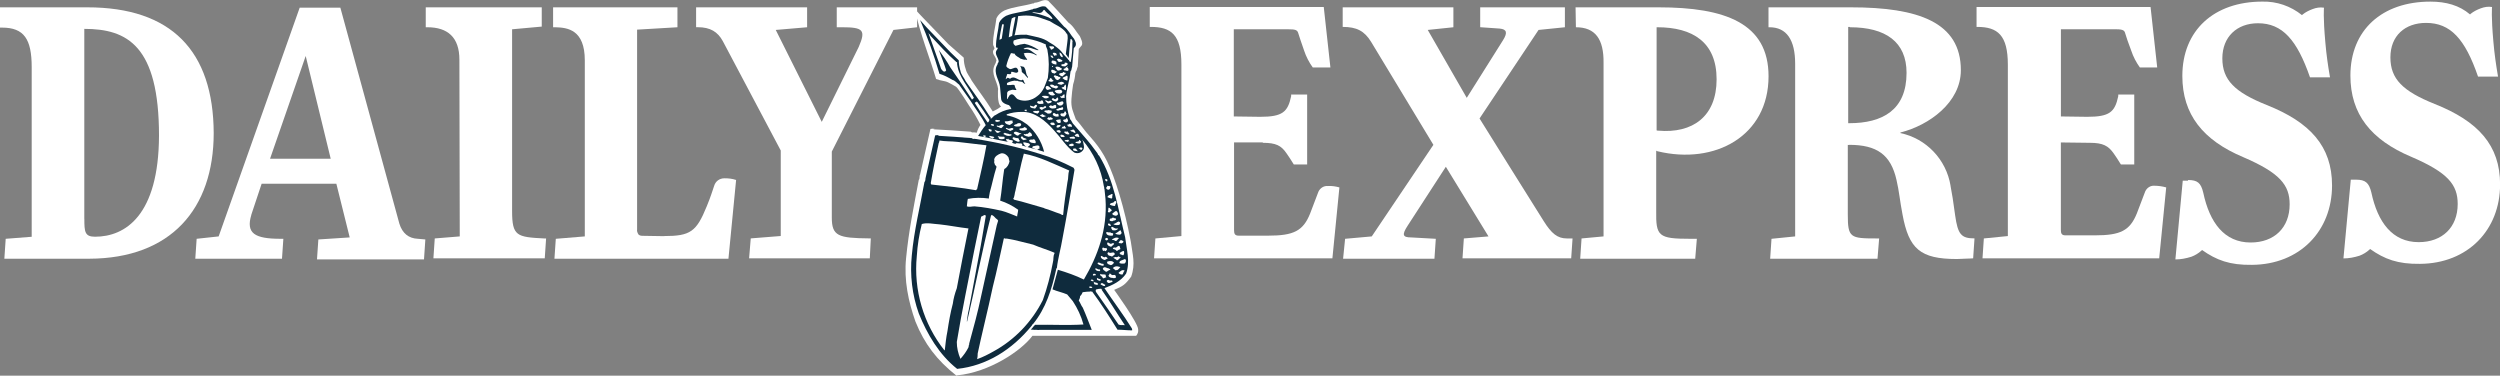 <?xml version="1.0" encoding="UTF-8"?> <svg xmlns="http://www.w3.org/2000/svg" width="193" height="29" viewBox="0 0 193 29" fill="none"><rect x="0" y="0" width="193" height="29" fill="#808080" stroke="none"/><g clip-path="url(#clip0_3500_1091)"><path d="M181.883 13.87C182.605 13.87 182.887 14.105 183.068 14.86C183.558 17.156 184.689 18.694 186.723 18.694C188.549 18.694 189.734 17.548 189.734 15.748C189.734 14.261 188.989 13.322 186.133 12.098C183.045 10.795 181.451 8.811 181.451 5.837C181.451 2.316 183.894 0.125 187.627 0.125C188.835 0.125 189.865 0.411 190.688 1.115L190.738 1.064C190.969 0.88 191.228 0.751 191.51 0.645C191.792 0.54 192.077 0.489 192.386 0.54C192.386 0.54 192.309 1.217 192.49 3.228C192.567 4.139 192.695 5.027 192.849 5.916H191.305C190.302 2.993 189.171 1.768 187.291 1.768C185.67 1.768 184.539 2.758 184.539 4.429C184.539 6.099 185.492 7.039 187.962 8.028C191.309 9.359 193.007 11.209 193.007 14.238C193.007 17.759 190.51 20.341 186.831 20.369C185.106 20.396 184.079 20.005 182.971 19.222L182.921 19.273C182.69 19.48 182.431 19.637 182.149 19.743C181.736 19.872 181.327 19.95 180.914 19.95L181.481 13.87H181.895H181.883Z" fill="white"></path><path d="M168.909 13.897C169.631 13.897 169.913 14.104 170.094 14.887C170.585 17.183 171.716 18.721 173.75 18.721C175.576 18.721 176.761 17.575 176.761 15.775C176.761 14.288 176.016 13.349 173.159 12.124C170.071 10.821 168.477 8.838 168.477 5.864C168.477 2.343 170.92 0.124 174.653 0.124C175.761 0.097 176.842 0.465 177.714 1.169C177.732 1.151 177.749 1.134 177.764 1.118C177.996 0.934 178.254 0.805 178.536 0.7C178.818 0.594 179.104 0.543 179.412 0.594C179.412 0.594 179.335 1.271 179.517 3.282C179.594 4.194 179.721 5.082 179.876 5.97H178.332C177.328 3.075 176.197 1.795 174.317 1.795C172.696 1.795 171.565 2.84 171.565 4.507C171.565 6.173 172.518 7.116 174.989 8.106C178.335 9.436 180.034 11.287 180.034 14.315C180.034 17.837 177.536 20.419 173.858 20.446C172.132 20.474 171.106 20.082 169.998 19.3L169.948 19.351C169.716 19.558 169.457 19.715 169.176 19.82C168.763 19.95 168.353 20.028 167.94 20.028L168.508 13.948H168.921" fill="white"></path><path d="M161.344 11.025C162.348 11.025 162.761 11.259 163.17 11.835C163.352 12.097 163.529 12.355 163.683 12.617L163.734 12.695H164.764V7.296H163.529V7.425C163.27 8.65 162.861 9.018 161.136 9.018L159.102 8.99V2.261H163.398C163.911 2.261 164.015 2.366 164.066 2.574C164.193 2.965 164.247 3.172 164.529 3.904C164.683 4.373 164.915 4.816 165.197 5.207H166.536L166.023 0.539H152.59V2.077H152.64C154.211 2.077 155.006 2.703 155.006 4.999V18.224L153.153 18.408L153.049 19.945H166.69L167.231 14.468C166.949 14.39 166.64 14.339 166.331 14.339C166.023 14.311 165.741 14.495 165.61 14.781C165.482 15.121 165.274 15.669 164.965 16.475C164.425 17.805 163.703 18.169 161.723 18.169H159.457C159.148 18.169 159.098 18.013 159.098 17.727V10.997L161.337 11.025H161.344Z" fill="white"></path><path d="M142.812 2.104C145.565 2.104 147.186 3.227 147.186 5.625C147.186 8.493 145.333 9.511 142.758 9.511H142.681V2.077H142.809M150.583 14.339C150.247 12.304 148.703 10.688 146.696 10.27C146.696 10.27 146.696 10.242 146.746 10.219C148.907 9.671 151.378 7.922 151.378 5.418C151.378 1.713 148.085 0.566 142.886 0.566H136.528V2.104H136.606C137.918 2.104 138.586 3.07 138.586 4.921V18.251L136.76 18.435L136.656 19.973H144.943L145.07 18.408H144.889C142.832 18.408 142.65 18.357 142.65 16.557V11.181C142.677 11.181 142.727 11.209 142.754 11.181C144.889 11.181 145.97 11.936 146.41 13.893C146.614 14.753 146.669 15.508 146.873 16.553C147.363 19.214 148.236 19.996 151.069 19.996C151.351 19.996 151.532 19.969 151.737 19.969C151.995 19.969 152.327 19.942 152.327 19.942L152.432 18.404C151.401 18.404 151.146 18.091 150.938 16.631C150.756 15.329 150.733 15.145 150.579 14.335" fill="white"></path><path d="M121.66 2.104C123.154 2.104 123.821 3.016 123.794 4.87V18.251L122.096 18.408L121.992 19.973H130.87L130.997 18.435H130.484C128.013 18.435 127.832 18.228 127.859 16.271V11.627C127.886 11.655 127.936 11.678 127.963 11.678C132.391 12.746 136.532 10.504 136.532 5.888C136.532 1.791 133.186 0.566 128.04 0.566H121.633L121.66 2.104ZM127.94 2.104C130.669 2.104 132.522 3.25 132.522 6.122C132.522 8.994 130.669 10.32 128.017 10.086C127.967 10.086 127.913 10.086 127.89 10.058V2.104H127.94Z" fill="white"></path><path d="M114.271 2.104V0.566H120.81V2.104L118.776 2.311L114.221 9.147C114.221 9.147 118.594 16.166 119.162 17.05C119.779 18.04 120.243 18.408 120.964 18.408H121.401L121.296 19.945H112.905L113.009 18.408L114.912 18.251L111.619 12.875C111.619 12.875 109.149 16.682 108.659 17.441C108.223 18.118 108.273 18.329 108.941 18.329L110.844 18.435L110.739 19.973H103.687L103.842 18.435L105.899 18.251L110.658 11.181C110.658 11.181 106.594 4.475 105.845 3.223C105.331 2.39 104.737 2.077 103.656 2.077V0.566H112.202V2.104L110.222 2.311L113.233 7.554L116.039 3.094C116.398 2.519 116.321 2.261 115.781 2.206L114.264 2.1L114.271 2.104Z" fill="white"></path><path d="M97.492 11.025C98.496 11.025 98.909 11.232 99.318 11.835C99.499 12.097 99.677 12.355 99.831 12.617L99.881 12.695H100.912V7.296H99.677V7.425C99.418 8.65 99.009 9.018 97.284 9.018L95.249 8.99V2.261H99.468C99.982 2.261 100.136 2.311 100.213 2.523C100.341 2.914 100.418 3.176 100.677 3.904C100.831 4.373 101.063 4.816 101.344 5.207H102.707L102.194 0.539H88.761V2.077H88.838C90.409 2.077 91.204 2.675 91.204 4.972V18.224L89.197 18.408L89.093 19.945H102.861L103.402 14.468C103.12 14.39 102.811 14.339 102.502 14.362C102.194 14.335 101.912 14.519 101.781 14.804C101.653 15.145 101.445 15.693 101.136 16.498C100.596 17.829 99.874 18.193 97.894 18.193H95.628C95.319 18.193 95.269 18.036 95.269 17.75V10.993H97.481" fill="white"></path><path d="M73.838 29.001C72.321 27.8 71.368 26.548 70.673 24.826C70.132 23.288 69.773 21.645 69.951 19.92C70.156 17.807 70.542 15.956 70.928 13.894C71.032 13.789 70.955 13.609 71.032 13.476C71.29 12.302 71.572 11.128 71.831 9.954C71.935 9.927 72.062 9.927 72.167 9.954L72.039 9.982C72.993 10.033 73.969 10.087 74.946 10.166C74.996 10.216 75.1 10.244 75.177 10.216L75.409 10.244C75.459 10.037 75.564 9.825 75.691 9.645C75.432 9.125 75.15 8.628 74.815 8.158C74.815 8.158 73.993 6.828 73.811 6.699C73.606 6.57 73.398 6.464 73.194 6.359C72.935 6.23 72.653 6.253 72.267 6.097C71.804 4.532 71.032 2.626 70.619 0.697L71.21 1.323L73.217 3.409L74.402 4.453C74.402 4.766 74.452 5.052 74.556 5.341C74.633 5.682 74.865 5.917 75.019 6.23C75.687 7.219 76.023 7.611 76.641 8.605C76.872 8.499 77.104 8.37 77.285 8.213C76.949 8.029 77.053 6.856 77.053 6.856C76.976 6.257 76.486 5.709 76.772 5.056C76.849 4.927 76.899 4.794 76.926 4.665C76.876 4.324 76.463 4.117 76.772 3.753C76.799 3.702 76.668 3.518 76.668 3.44C76.641 2.736 76.849 2.082 76.926 1.405C77.053 1.143 77.285 0.936 77.544 0.807C78.212 0.521 79.061 0.466 79.755 0.259C79.806 0.31 79.833 0.208 79.883 0.208C80.242 0.208 80.551 -0.105 80.913 0.052C81.454 0.599 81.967 1.175 82.484 1.746C82.871 2.008 83.052 2.423 83.361 2.79C83.438 2.974 83.619 3.287 83.515 3.495L83.284 3.78L83.206 5.138C83.129 5.267 83.156 5.424 83.052 5.529V5.607L83.025 5.58C82.998 5.893 82.948 6.206 82.844 6.519C82.793 6.86 82.739 7.251 82.716 7.642C82.666 8.319 82.844 8.608 83.052 9.207C83.206 9.364 83.515 9.755 83.747 10.068C84.055 10.486 84.855 11.191 85.472 12.466C86.09 13.742 86.812 16.066 87.298 18.648C87.425 19.638 87.684 20.37 87.325 21.36C86.835 22.013 86.68 22.091 86.013 22.377C86.013 22.377 87.865 24.932 87.865 25.429C87.892 25.613 87.838 25.769 87.711 25.925H79.705C78.829 27.099 76.359 28.742 73.888 28.977" fill="white"></path><path d="M79.088 5.237C79.038 5.08 78.883 5.186 78.806 5.08V5.107L78.756 5.08C78.833 5.209 78.883 5.366 78.883 5.55C78.987 5.679 79.115 5.706 79.192 5.863C79.242 5.89 79.296 5.992 79.346 6.019C79.374 5.992 79.346 5.941 79.346 5.913C79.165 5.73 79.242 5.444 79.088 5.237Z" fill="#0F2B3D"></path><path d="M83.593 22.557C83.797 22.53 83.979 22.507 84.183 22.507C84.183 22.488 84.192 22.479 84.21 22.479C84.21 22.53 84.287 22.507 84.314 22.507C85.009 23.446 85.654 24.463 86.272 25.453C86.63 25.453 87.043 25.504 87.403 25.504C87.403 25.453 87.403 25.398 87.376 25.347C86.731 24.302 85.959 23.285 85.264 22.244C85.882 22.01 86.526 21.724 86.935 21.122C87.271 20.21 86.962 19.193 86.858 18.304C86.318 16.141 86.009 13.895 84.851 12.017C84.774 11.966 84.747 11.911 84.724 11.833L84.233 11.18C83.797 10.632 83.334 10.135 82.921 9.642C82.767 9.513 82.74 9.329 82.612 9.2C82.408 8.625 82.303 8.026 82.303 7.427C82.33 7.064 82.431 6.723 82.485 6.41C82.562 6.125 82.612 5.835 82.639 5.549V5.577V5.526C82.743 5.42 82.716 5.264 82.767 5.162L82.894 3.726L83.021 3.57C83.126 3.362 82.994 3.151 82.917 2.995C82.635 2.682 82.481 2.29 82.145 2.056C81.682 1.535 81.219 1.011 80.728 0.518C80.393 0.389 80.138 0.674 79.802 0.674C79.752 0.674 79.725 0.753 79.675 0.725C79.03 0.933 78.285 0.96 77.668 1.222C77.436 1.351 77.231 1.535 77.127 1.77C77.077 2.369 76.868 2.995 76.896 3.621C76.896 3.699 77 3.699 77.023 3.671C77.023 3.722 77.023 3.777 76.973 3.828C76.714 4.141 77.077 4.427 77.1 4.74C77.073 4.818 77.05 4.896 76.996 4.923H77.023C76.996 4.974 76.996 5.029 76.946 5.08C76.687 5.679 77.15 6.175 77.204 6.723L77.282 7.584C77.282 7.948 77.668 8.053 77.926 8.132C77.899 8.21 77.976 8.183 78.003 8.237C78.003 8.316 78.108 8.367 78.054 8.445L78.003 8.417C77.59 8.496 77.204 8.652 76.845 8.887C76.691 8.938 76.614 9.122 76.486 9.172V9.145C76.513 9.067 76.409 8.989 76.359 8.91C75.792 7.999 75.174 7.161 74.556 6.277C74.429 5.992 74.197 5.78 74.143 5.467C74.066 5.205 74.016 4.92 74.016 4.657L73.371 4.031L71.546 2.126L71.032 1.551C71.623 2.908 72.113 4.29 72.526 5.698C72.885 5.804 73.221 5.984 73.53 6.168C73.734 6.219 73.865 6.402 74.043 6.532L74.942 7.811C75.328 8.437 75.792 9.012 76.1 9.662C75.869 9.924 75.687 10.209 75.51 10.495C76.309 10.624 77.131 10.835 77.903 10.964L77.799 10.937C77.749 10.91 77.671 10.831 77.671 10.753C77.722 10.675 77.776 10.753 77.853 10.781C77.826 10.753 77.803 10.73 77.803 10.702H77.83C77.907 10.859 78.088 10.781 78.189 10.859C78.189 10.937 78.189 10.988 78.112 11.015C78.216 11.066 78.316 11.094 78.447 11.121L78.397 11.07C78.525 11.019 78.656 11.098 78.81 11.07C78.887 11.07 78.965 11.148 78.887 11.227C79.015 11.254 79.146 11.305 79.273 11.356C79.169 11.305 78.992 11.148 78.992 10.992H79.119C79.246 11.043 79.401 11.019 79.505 11.121C79.532 11.25 79.401 11.277 79.323 11.356C79.76 11.461 80.2 11.591 80.609 11.72C80.404 10.91 79.941 10.155 79.296 9.607C78.833 9.266 78.293 9.008 77.725 8.903C77.725 8.875 77.698 8.852 77.725 8.824C78.084 8.695 78.47 8.64 78.833 8.64C79.864 8.59 80.713 9.317 81.381 10.076C81.894 10.624 82.334 11.328 82.925 11.77C83.156 11.876 83.415 11.821 83.57 11.641C83.774 11.434 83.647 11.144 83.597 10.886C83.597 10.859 83.546 10.835 83.546 10.781C84.423 11.798 85.013 13.05 85.218 14.38C85.268 14.458 85.218 14.537 85.268 14.615L85.345 15.37C85.499 17.69 84.754 19.752 83.674 21.579C83.029 21.266 82.361 21.032 81.666 20.824L81.254 22.338C81.612 22.495 82.025 22.573 82.385 22.73L82.821 23.25C83.18 23.798 83.465 24.396 83.643 25.05C82.381 25.128 81.172 25.05 79.91 25.077C79.783 25.183 79.706 25.339 79.574 25.441L79.883 25.468C79.987 25.441 80.142 25.496 80.242 25.468H84.284C84.052 24.893 83.847 24.322 83.589 23.747C83.461 23.59 83.407 23.383 83.28 23.199C83.33 23.093 83.384 22.992 83.384 22.859C83.488 22.78 83.539 22.651 83.589 22.546L83.593 22.557ZM77.417 9.646L77.521 9.697C77.444 9.724 77.394 9.826 77.316 9.881C77.239 9.935 77.085 9.775 76.957 9.775V9.669C77.139 9.826 77.266 9.564 77.421 9.642L77.417 9.646ZM76.903 9.255L77.185 9.282C77.235 9.411 77.081 9.36 77.031 9.411C76.981 9.384 76.876 9.439 76.849 9.36C76.822 9.282 76.849 9.255 76.899 9.255H76.903ZM76.722 9.619C76.749 9.669 76.722 9.724 76.672 9.724C76.594 9.697 76.49 9.697 76.49 9.595C76.567 9.568 76.672 9.568 76.722 9.622V9.619ZM75.151 7.584C75.124 7.635 75.074 7.662 75.023 7.69V7.662C74.483 6.829 73.916 5.992 73.352 5.186C73.094 4.716 72.785 4.274 72.476 3.855C72.657 4.376 72.889 4.9 73.043 5.42C73.016 5.499 72.966 5.526 72.889 5.526H72.862C72.734 5.448 72.63 5.319 72.603 5.162L71.704 2.631L71.627 2.552C71.704 2.603 71.808 2.658 71.831 2.76C72.499 3.464 73.117 4.168 73.838 4.794C73.943 4.794 73.865 4.9 73.889 4.951C74.016 5.968 74.765 6.7 75.201 7.584C75.228 7.584 75.174 7.557 75.151 7.584ZM76.05 10.585C76 10.558 75.896 10.558 75.896 10.479C75.946 10.401 76.023 10.479 76.1 10.479C76.127 10.507 76.073 10.53 76.05 10.585ZM76.232 9.439C75.896 8.969 75.564 8.449 75.255 7.952C75.282 7.924 75.305 7.846 75.359 7.901C75.332 7.795 75.463 7.85 75.487 7.928C75.796 8.347 76.104 8.816 76.386 9.259C76.336 9.337 76.336 9.466 76.232 9.442V9.439ZM76.309 9.959C76.413 9.959 76.49 10.01 76.591 10.037C76.513 10.037 76.564 10.088 76.54 10.143C76.463 10.17 76.359 10.143 76.336 10.065V10.037L76.309 9.959ZM76.645 10.691C76.54 10.64 76.44 10.64 76.363 10.562L76.413 10.483C76.517 10.534 76.645 10.511 76.772 10.589C76.722 10.616 76.722 10.667 76.645 10.694V10.691ZM76.926 10.221C76.876 10.17 76.822 10.092 76.772 10.014C76.926 10.092 77.108 10.143 77.285 10.143C77.181 10.17 77.054 10.327 76.926 10.221ZM77.131 10.718C77.158 10.667 77.054 10.691 77.104 10.612C77.077 10.585 77.027 10.562 77.027 10.507C77.181 10.558 77.363 10.558 77.517 10.558C77.594 10.585 77.517 10.636 77.567 10.687C77.44 10.765 77.258 10.765 77.131 10.714V10.718ZM78.084 10.456C77.957 10.507 77.803 10.507 77.671 10.456C77.594 10.428 77.544 10.378 77.467 10.35C77.467 10.272 77.544 10.299 77.571 10.245C77.675 10.323 77.83 10.295 77.957 10.374C78.007 10.374 78.034 10.346 78.084 10.374V10.452V10.456ZM78.598 10.953C78.443 10.874 78.239 10.847 78.162 10.667C78.189 10.616 78.266 10.562 78.316 10.616C78.393 10.644 78.47 10.667 78.548 10.667C78.675 10.616 78.625 10.824 78.729 10.851C78.756 10.957 78.625 10.902 78.602 10.957L78.598 10.953ZM78.648 10.432C78.521 10.538 78.416 10.382 78.312 10.327C78.208 10.272 78.285 10.198 78.362 10.17C78.544 10.143 78.671 10.299 78.853 10.299C78.826 10.378 78.698 10.327 78.648 10.428V10.432ZM79.034 10.824C78.93 10.773 78.829 10.718 78.802 10.589C78.829 10.589 78.88 10.483 78.93 10.538C78.98 10.616 79.034 10.667 79.111 10.667C79.161 10.694 79.215 10.694 79.266 10.745C79.239 10.796 79.111 10.773 79.034 10.824ZM80.219 11.266L80.246 11.317C80.246 11.344 80.219 11.395 80.246 11.422C80.273 11.395 80.296 11.422 80.296 11.422C80.296 11.422 80.246 11.501 80.219 11.45C80.092 11.684 79.86 11.422 79.679 11.422C79.706 11.395 79.729 11.344 79.729 11.293C79.91 11.293 80.065 11.164 80.219 11.266ZM79.833 10.745C79.883 10.796 79.96 10.874 79.96 10.98L79.933 11.058C79.752 11.031 79.52 11.058 79.443 10.851C79.547 10.694 79.725 10.851 79.829 10.722V10.749L79.833 10.745ZM79.574 10.276H79.601C79.628 10.327 79.652 10.382 79.679 10.432C79.652 10.562 79.497 10.511 79.42 10.562C79.293 10.534 79.188 10.511 79.061 10.432C79.034 10.405 79.034 10.382 79.034 10.354C79.084 10.327 79.188 10.405 79.239 10.327C79.42 10.405 79.443 10.065 79.574 10.276ZM79.061 9.806C79.138 9.857 79.293 9.834 79.266 9.99C79.293 10.018 79.316 9.99 79.37 9.963C79.188 10.092 78.957 10.119 78.752 10.041L78.675 9.963C78.752 9.857 79.011 9.963 79.061 9.806ZM78.366 9.599C78.393 9.626 78.47 9.599 78.521 9.548C78.598 9.497 78.702 9.497 78.779 9.521L78.829 9.572C78.856 9.65 78.802 9.728 78.725 9.755C78.571 9.783 78.389 9.783 78.262 9.705L78.366 9.599ZM77.98 10.119C77.876 10.014 77.722 10.014 77.644 9.912C77.722 9.806 77.772 9.939 77.876 9.939C77.98 9.939 78.135 9.81 78.235 9.939C78.235 10.069 78.054 10.045 77.976 10.123L77.98 10.119ZM78.108 9.309L78.185 9.259C78.212 9.286 78.135 9.286 78.135 9.309C78.135 9.333 78.212 9.415 78.185 9.493L77.953 9.65C77.799 9.622 77.594 9.572 77.567 9.388C77.594 9.337 77.644 9.388 77.695 9.36C77.849 9.388 77.976 9.282 78.108 9.309ZM83.461 10.902L83.434 11.008C83.384 11.137 83.23 11.058 83.153 11.058C83.126 11.031 83.048 11.058 83.025 11.008C83.052 10.902 83.18 10.98 83.23 10.902C83.257 10.902 83.28 10.929 83.307 10.902C83.334 10.874 83.28 10.874 83.28 10.874C83.357 10.691 83.384 10.925 83.461 10.902ZM82.612 10.694L82.562 10.616C82.666 10.538 82.767 10.589 82.871 10.538C82.921 10.565 82.998 10.589 82.998 10.667C82.921 10.773 82.767 10.667 82.612 10.694ZM83.28 10.409C83.28 10.46 83.307 10.487 83.33 10.538C83.33 10.589 83.28 10.565 83.253 10.589L83.226 10.562C83.122 10.562 83.044 10.534 82.967 10.483V10.456C83.044 10.35 83.199 10.248 83.276 10.405L83.28 10.409ZM82.894 10.018C82.971 10.069 83.021 10.174 83.021 10.252L82.994 10.28C82.944 10.229 82.867 10.229 82.813 10.174C82.736 10.174 82.686 10.147 82.632 10.096C82.632 10.045 82.682 10.045 82.709 10.045C82.786 10.072 82.813 9.939 82.89 10.018H82.894ZM82.74 9.654C82.713 9.705 82.767 9.783 82.74 9.81C82.635 9.732 82.404 9.861 82.404 9.626C82.431 9.575 82.481 9.654 82.508 9.599C82.558 9.493 82.662 9.599 82.74 9.65V9.654ZM82.404 10.151C82.454 10.123 82.431 10.178 82.454 10.201C82.477 10.225 82.558 10.307 82.558 10.358C82.454 10.409 82.354 10.358 82.276 10.331C82.249 10.28 82.172 10.252 82.149 10.201C82.199 10.096 82.33 10.201 82.408 10.151H82.404ZM81.941 9.916C81.991 9.865 82.018 9.732 82.095 9.787L82.172 9.709C82.249 9.736 82.199 9.838 82.276 9.838L82.303 9.889C82.199 9.967 82.072 9.889 81.944 9.916H81.941ZM82.454 9.29C82.454 9.368 82.404 9.446 82.327 9.446H82.3C82.195 9.446 82.118 9.396 82.068 9.29C82.118 9.161 82.327 9.29 82.327 9.106C82.404 9.106 82.404 9.212 82.454 9.29ZM82.35 8.77C82.3 8.848 82.246 8.953 82.168 9.004C82.041 8.977 81.886 9.004 81.859 8.82C81.91 8.664 82.141 8.848 82.168 8.664C82.168 8.613 82.219 8.586 82.246 8.613C82.272 8.613 82.296 8.64 82.296 8.664C82.296 8.687 82.269 8.742 82.346 8.77H82.35ZM80.447 7.412C80.601 7.384 80.783 7.384 80.937 7.439C80.937 7.467 81.014 7.49 80.964 7.517C80.86 7.596 80.732 7.623 80.605 7.568C80.555 7.49 80.424 7.49 80.451 7.412H80.447ZM80.551 8.01C80.37 8.01 80.165 8.089 80.061 7.905C80.061 7.827 80.138 7.827 80.188 7.799C80.238 7.827 80.292 7.827 80.316 7.827C80.343 7.721 80.52 7.721 80.52 7.827C80.52 7.877 80.57 7.905 80.547 7.956V8.007L80.551 8.01ZM81.555 4.986C81.427 4.959 81.246 4.959 81.169 4.802C81.196 4.775 81.169 4.697 81.246 4.673C81.35 4.673 81.477 4.7 81.555 4.779V4.986ZM81.863 5.248L81.968 5.276C81.995 5.326 81.941 5.405 81.89 5.405C81.84 5.405 81.709 5.483 81.632 5.432C81.555 5.354 81.504 5.276 81.477 5.17C81.605 5.119 81.736 5.143 81.863 5.221V5.248ZM81.296 5.143C81.296 5.17 81.269 5.17 81.219 5.17V5.092H81.269L81.296 5.143ZM81.142 4.387C81.115 4.36 81.091 4.309 81.115 4.282C81.138 4.254 81.242 4.36 81.242 4.282C81.242 4.36 81.319 4.387 81.319 4.466C81.215 4.493 81.165 4.415 81.115 4.36L81.142 4.387ZM81.219 5.377C81.323 5.405 81.45 5.428 81.501 5.506C81.501 5.534 81.578 5.479 81.578 5.534C81.578 5.589 81.45 5.663 81.373 5.69C81.346 5.639 81.296 5.639 81.246 5.639C81.196 5.589 81.118 5.51 81.169 5.405L81.219 5.377ZM81.655 5.874L81.759 5.952L81.836 5.925C81.863 5.925 81.863 5.976 81.863 6.031C81.786 6.082 81.682 6.238 81.582 6.16C81.454 6.132 81.454 5.976 81.35 5.898C81.427 5.714 81.531 5.898 81.659 5.87L81.655 5.874ZM81.578 6.606L81.705 6.711C81.655 6.739 81.601 6.817 81.524 6.841C81.369 6.762 81.111 6.79 81.061 6.555C81.188 6.504 81.319 6.528 81.419 6.633L81.574 6.606H81.578ZM81.964 6.997L82.014 7.075C81.987 7.126 81.964 7.181 81.91 7.204C81.805 7.232 81.678 7.232 81.551 7.177C81.524 7.099 81.369 7.099 81.447 6.993C81.601 6.942 81.755 6.915 81.937 6.942L81.964 6.993V6.997ZM81.296 7.103C81.296 7.208 81.423 7.232 81.45 7.31C81.346 7.388 81.219 7.388 81.091 7.338C81.041 7.287 80.91 7.232 80.937 7.154C81.014 7.048 81.169 7.103 81.273 7.075L81.3 7.103H81.296ZM81.373 7.623C81.4 7.674 81.477 7.651 81.501 7.651C81.524 7.651 81.578 7.521 81.655 7.521C81.682 7.549 81.655 7.6 81.705 7.627C81.705 7.733 81.601 7.834 81.501 7.834C81.396 7.807 81.242 7.784 81.192 7.651C81.219 7.6 81.319 7.545 81.346 7.6L81.373 7.627V7.623ZM81.632 7.936C81.759 7.936 81.89 7.807 82.045 7.83L82.095 7.909C82.122 7.987 82.045 8.065 81.991 8.116C81.886 8.167 81.759 8.167 81.682 8.089C81.632 8.038 81.528 7.983 81.632 7.905V7.932V7.936ZM82.018 7.596C81.941 7.568 81.863 7.517 81.836 7.439C81.886 7.412 81.941 7.467 81.991 7.412C82.041 7.357 82.095 7.283 82.172 7.283C82.222 7.361 82.145 7.439 82.199 7.49C82.199 7.619 82.072 7.517 81.995 7.568L82.022 7.596H82.018ZM81.968 6.762C82.018 6.735 82.072 6.711 82.122 6.711L82.226 6.528C82.33 6.555 82.276 6.684 82.303 6.762C82.276 6.841 82.33 6.946 82.253 6.97C82.149 6.891 81.995 6.864 81.944 6.762H81.972H81.968ZM81.941 6.555C81.836 6.504 81.709 6.528 81.632 6.426C81.709 6.348 81.786 6.375 81.89 6.32C81.995 6.293 82.095 6.348 82.172 6.426C82.122 6.477 81.991 6.504 81.914 6.555H81.941ZM81.736 5.722C81.813 5.643 81.917 5.643 82.045 5.616C82.095 5.459 82.172 5.667 82.276 5.616C82.303 5.643 82.276 5.643 82.276 5.667L82.018 5.902C81.89 5.874 81.786 5.796 81.736 5.694V5.722ZM81.917 5.045C81.944 5.045 81.968 5.017 81.968 4.994C81.968 4.97 81.89 4.943 81.89 4.943C81.968 4.97 82.072 4.97 82.172 4.943C82.199 4.916 82.199 4.865 82.199 4.837C82.303 4.837 82.404 4.837 82.431 4.943C82.404 5.021 82.303 5.072 82.226 5.127C82.099 5.1 81.968 5.154 81.917 5.021V5.049V5.045ZM82.022 4.419C81.917 4.419 81.84 4.29 81.817 4.211L81.79 4.055C81.944 4.082 81.995 4.239 82.049 4.34L82.022 4.419ZM82.022 4.681C81.972 4.81 81.867 4.732 81.763 4.787C81.659 4.759 81.659 4.657 81.582 4.603C81.632 4.552 81.686 4.524 81.736 4.524C81.84 4.552 81.917 4.603 81.995 4.653L82.022 4.681ZM81.454 4.34C81.377 4.313 81.327 4.184 81.273 4.133C81.323 4.004 81.454 4.106 81.531 4.106C81.558 4.157 81.582 4.211 81.582 4.262C81.531 4.29 81.477 4.262 81.427 4.29L81.454 4.34ZM81.118 3.82C81.145 3.714 80.937 3.664 81.041 3.558C81.145 3.609 81.4 3.507 81.377 3.714C81.273 3.742 81.223 3.871 81.118 3.82ZM81.041 6.062C81.118 5.984 81.196 6.062 81.223 6.14L81.35 6.246C81.3 6.273 81.169 6.352 81.068 6.297C81.041 6.269 80.964 6.297 80.941 6.246C80.918 6.195 81.068 6.168 81.045 6.062H81.041ZM81.145 6.845V6.895C81.018 6.845 80.887 7.024 80.786 6.895C80.736 6.845 80.709 6.79 80.736 6.711C80.763 6.684 80.763 6.633 80.841 6.633C80.968 6.633 81.045 6.762 81.149 6.841L81.145 6.845ZM81.018 7.784C81.068 7.756 81.172 7.784 81.2 7.834C81.172 7.964 80.995 7.964 80.891 7.991C80.841 7.885 80.709 7.862 80.686 7.756C80.763 7.678 80.945 7.913 81.022 7.784H81.018ZM80.968 8.488C81.045 8.566 81.277 8.46 81.172 8.672C81.122 8.801 80.968 8.75 80.891 8.777C80.814 8.699 80.686 8.672 80.609 8.593C80.686 8.464 80.868 8.566 80.968 8.488ZM80.995 8.253V8.202C81.072 8.175 81.122 8.073 81.2 8.175C81.327 8.202 81.431 8.018 81.535 8.147V8.331C81.354 8.382 81.149 8.437 80.995 8.253ZM81.381 8.723C81.485 8.75 81.535 8.879 81.663 8.773C81.74 8.801 81.713 8.93 81.74 8.981C81.585 9.032 81.404 9.008 81.277 8.875C81.277 8.824 81.277 8.719 81.381 8.719V8.723ZM81.535 8.488C81.562 8.382 81.717 8.41 81.794 8.331C81.898 8.382 82.076 8.147 82.076 8.382C82.076 8.539 81.871 8.46 81.794 8.511C81.69 8.562 81.612 8.539 81.535 8.484V8.488ZM82.412 6.168C82.385 6.273 82.284 6.168 82.207 6.168L82.025 6.039C82.103 5.909 82.284 5.933 82.385 5.804L82.358 5.831C82.485 5.909 82.385 6.093 82.408 6.172L82.412 6.168ZM82.489 5.413C82.412 5.542 82.307 5.413 82.18 5.44L82.103 5.362C82.103 5.256 82.257 5.334 82.257 5.233C82.307 5.205 82.334 5.154 82.385 5.182V5.154L82.435 5.103C82.435 5.103 82.408 5.154 82.435 5.154V5.182C82.435 5.182 82.33 5.209 82.385 5.233C82.439 5.256 82.462 5.233 82.462 5.283C82.489 5.334 82.489 5.389 82.489 5.413ZM79.71 0.952C79.991 0.901 80.354 1.16 80.532 0.823C80.609 0.694 80.686 0.823 80.713 0.874C80.894 1.081 81.149 1.187 81.254 1.449C81.149 1.5 81.049 1.398 80.945 1.343C80.559 1.187 80.146 1.058 79.71 0.98V0.952ZM80.3 1.371L81.045 1.633C81.458 1.919 81.972 2.075 82.307 2.521C82.289 2.521 82.28 2.53 82.28 2.549C82.28 2.576 82.307 2.576 82.33 2.576H82.358C82.485 2.811 82.408 3.096 82.385 3.358L82.28 4.168C82.358 4.274 82.435 4.376 82.485 4.481L82.512 4.403C82.539 3.961 82.589 3.515 82.639 3.045C82.639 3.018 82.666 2.995 82.689 2.995C82.74 3.045 82.794 3.124 82.817 3.202H82.79C82.79 3.722 82.763 4.27 82.662 4.794L82.612 4.767C82.562 4.767 82.562 4.716 82.535 4.689C82.562 4.61 82.458 4.661 82.458 4.583C82.354 4.454 82.253 4.348 82.149 4.243C81.995 4.035 81.84 3.851 81.636 3.695C81.454 3.538 81.223 3.382 81.018 3.276C80.505 2.885 79.86 2.834 79.242 2.678C78.934 2.678 78.625 2.678 78.316 2.728V2.678H78.343C78.447 2.208 78.548 1.711 78.602 1.242C79.169 1.163 79.76 1.191 80.3 1.371ZM78.112 1.422C78.189 1.371 78.293 1.316 78.393 1.316C78.316 1.813 78.189 2.282 78.135 2.775L77.876 2.881C77.926 2.384 78.003 1.864 78.108 1.422H78.112ZM77.34 2.987C77.262 2.987 77.212 3.092 77.158 3.065C77.185 2.674 77.285 2.282 77.363 1.891C77.413 1.84 77.517 1.864 77.49 1.942L77.336 2.987H77.34ZM78.652 7.682C78.37 7.654 78.266 7.056 77.93 7.369C77.903 7.447 77.803 7.525 77.803 7.631L77.776 7.658C77.698 7.529 77.776 7.294 77.749 7.189C77.776 6.981 78.007 6.981 78.162 6.927L78.443 6.954L78.47 6.927C78.393 6.821 78.343 6.692 78.316 6.563C78.189 6.512 78.034 6.59 77.88 6.563C77.83 6.59 77.752 6.563 77.698 6.535H77.749C77.749 6.508 77.722 6.457 77.749 6.406C77.93 6.301 78.135 6.25 78.339 6.222C78.443 6.273 78.544 6.195 78.621 6.273L78.93 6.324C78.98 6.402 79.057 6.453 79.134 6.481C79.184 6.453 79.084 6.43 79.107 6.375V6.402C79.03 6.352 79.03 6.039 78.876 6.195C78.567 6.222 78.308 5.804 77.999 6.066C77.895 6.093 77.818 5.937 77.741 6.039L77.637 6.117C77.664 5.988 77.714 5.831 77.764 5.726H77.714C77.841 5.675 77.996 5.804 78.073 5.647L78.046 5.596L78.073 5.624V5.596L78.046 5.569L78.096 5.542C78.277 5.542 78.509 5.726 78.609 5.514C78.609 5.409 78.559 5.279 78.455 5.229C78.274 5.201 78.119 5.358 77.965 5.334C77.861 5.283 77.706 5.205 77.683 5.1C77.76 4.759 77.888 4.423 78.042 4.11C78.146 4.082 78.223 4.16 78.324 4.137C78.401 4.344 78.633 4.399 78.787 4.528C78.914 4.556 79.046 4.634 79.173 4.607C79.2 4.579 79.25 4.634 79.3 4.634C79.273 4.477 79.069 4.372 79.069 4.164C79.042 4.137 79.019 4.137 79.042 4.114C79.377 4.035 79.71 4.086 79.995 4.27C79.995 4.27 80.022 4.27 80.045 4.243C79.737 4.059 79.478 3.722 79.092 3.801L79.015 3.773C79.374 3.511 79.787 3.824 80.146 3.879L80.173 3.851C79.837 3.617 79.478 3.46 79.092 3.382C78.86 3.409 78.629 3.46 78.397 3.538C78.293 3.46 78.192 3.382 78.243 3.198C78.216 3.171 78.27 3.147 78.27 3.12C78.606 2.991 78.965 2.936 79.323 2.991C79.814 3.069 80.3 3.225 80.74 3.433C80.713 3.617 80.868 3.746 80.868 3.93C80.995 4.607 80.995 5.311 80.894 6.015C80.79 6.277 80.713 6.512 80.613 6.747C80.485 7.009 80.304 7.267 80.072 7.424C79.659 7.764 79.096 7.866 78.633 7.686L78.652 7.682ZM79.242 8.593C79.192 8.593 79.115 8.566 79.088 8.515C79.061 8.464 79.165 8.488 79.192 8.464C79.219 8.464 79.269 8.464 79.269 8.515C79.269 8.543 79.242 8.543 79.242 8.593ZM79.524 8.23V8.151L79.806 8.23C79.856 8.179 79.987 7.967 80.065 8.179C80.014 8.257 79.96 8.308 79.91 8.386C79.783 8.335 79.601 8.386 79.524 8.23ZM80.115 8.777C79.987 8.726 79.833 8.726 79.729 8.621C79.806 8.57 79.933 8.543 80.038 8.57C80.088 8.543 80.269 8.519 80.219 8.648C80.219 8.726 80.115 8.676 80.115 8.777ZM80.528 8.308C80.555 8.23 80.655 8.179 80.732 8.202C80.732 8.202 80.759 8.202 80.759 8.23V8.308C80.632 8.359 80.528 8.413 80.424 8.492C80.346 8.441 80.242 8.386 80.242 8.308C80.319 8.257 80.424 8.257 80.501 8.28L80.528 8.308ZM80.478 9.039L80.273 8.91C80.323 8.859 80.427 8.859 80.478 8.805C80.555 8.883 80.659 8.934 80.786 8.961C80.682 8.961 80.582 9.067 80.478 9.039ZM80.814 9.169C80.864 9.169 80.918 9.09 80.918 9.039C80.968 9.09 81.045 9.09 81.099 9.039L81.281 9.145C81.254 9.302 81.076 9.196 81.022 9.274C80.945 9.223 80.841 9.223 80.817 9.145V9.172L80.814 9.169ZM81.2 9.665C81.172 9.615 81.045 9.587 81.095 9.509C81.145 9.431 81.25 9.482 81.327 9.458L81.454 9.587C81.404 9.665 81.273 9.693 81.196 9.638V9.665H81.2ZM81.69 9.247C81.74 9.219 81.817 9.219 81.894 9.219C81.817 9.298 81.972 9.427 81.844 9.482C81.767 9.509 81.69 9.509 81.639 9.454L81.512 9.298C81.562 9.27 81.639 9.247 81.717 9.219L81.69 9.247ZM81.871 9.665C81.871 9.744 81.821 9.795 81.744 9.822C81.694 9.873 81.616 9.849 81.562 9.822V9.795C81.589 9.587 81.744 9.689 81.844 9.638L81.871 9.665ZM81.744 10.241C81.666 10.213 81.539 10.162 81.562 10.084C81.639 10.057 81.717 10.033 81.821 10.057C81.871 10.084 81.848 10.186 81.925 10.186C81.848 10.186 81.848 10.291 81.744 10.237V10.241ZM81.871 10.448C81.898 10.342 81.999 10.421 82.076 10.421L82.203 10.526C82.153 10.604 82.076 10.577 81.972 10.577C81.867 10.577 81.867 10.472 81.844 10.393L81.871 10.444V10.448ZM82.18 10.89C82.207 10.761 82.361 10.839 82.462 10.784L82.566 10.914C82.516 10.886 82.462 10.914 82.412 10.964C82.334 10.886 82.18 10.964 82.18 10.835V10.886V10.89ZM82.539 11.23C82.512 11.203 82.539 11.203 82.512 11.18C82.616 11.101 82.898 10.996 82.898 11.23C82.77 11.309 82.616 11.309 82.512 11.23H82.539ZM83.029 11.673C82.979 11.622 82.797 11.645 82.848 11.516C82.898 11.387 82.975 11.516 83.052 11.465C83.102 11.516 83.156 11.673 83.257 11.673C83.18 11.673 83.102 11.673 83.025 11.645V11.673H83.029ZM83.57 11.516C83.519 11.489 83.519 11.567 83.492 11.567C83.365 11.594 83.388 11.438 83.261 11.461C83.288 11.411 83.388 11.411 83.442 11.383C83.492 11.383 83.57 11.411 83.57 11.489C83.543 11.461 83.543 11.489 83.543 11.516H83.57ZM84.496 21.794C84.6 21.822 84.728 21.822 84.778 21.924C84.728 22.053 84.596 21.951 84.496 21.951C84.469 21.873 84.392 21.822 84.469 21.767L84.496 21.794ZM84.677 21.532C84.677 21.505 84.704 21.454 84.728 21.454C84.778 21.583 85.087 21.482 84.932 21.689C84.828 21.638 84.701 21.661 84.674 21.532H84.677ZM86.839 25.105C86.684 25.077 86.503 25.132 86.349 25.054C85.758 24.193 85.218 23.383 84.6 22.522C84.6 22.471 84.55 22.366 84.65 22.338C84.751 22.311 84.882 22.287 85.009 22.287C85.036 22.315 85.059 22.393 85.114 22.366L85.063 22.393C85.708 23.305 86.221 24.193 86.839 25.105ZM85.295 22.08C85.168 22.108 85.09 22.002 84.986 21.974C84.959 21.947 84.959 21.924 84.986 21.896L85.013 21.869C85.168 21.818 85.195 21.974 85.322 21.974C85.322 22.002 85.322 22.053 85.295 22.08ZM85.114 21.427C85.087 21.298 84.855 21.298 84.959 21.141C85.063 21.219 85.141 21.169 85.268 21.192C85.422 21.165 85.318 21.348 85.422 21.427C85.295 21.376 85.191 21.583 85.114 21.427ZM85.345 20.957C85.268 20.879 85.141 20.852 85.141 20.722C85.268 20.515 85.449 20.722 85.604 20.722C85.654 20.75 85.708 20.801 85.731 20.852C85.55 20.801 85.472 21.059 85.345 20.957ZM85.627 16.419C85.6 16.391 85.523 16.368 85.523 16.313C85.6 16.262 85.523 16.078 85.6 16.027C85.704 16.055 85.754 16.184 85.832 16.211C85.804 16.34 85.677 16.317 85.627 16.419ZM86.013 16.837L86.14 16.865C86.167 16.892 86.167 16.943 86.14 16.97C86.063 17.049 85.959 16.998 85.882 17.076C85.777 17.076 85.623 17.076 85.677 16.919C85.677 16.892 85.704 16.869 85.727 16.869C85.832 16.919 85.882 16.712 86.009 16.841L86.013 16.837ZM85.55 17.279C85.6 17.201 85.654 17.307 85.704 17.279C85.731 17.33 85.731 17.409 85.781 17.436C85.704 17.463 85.627 17.436 85.55 17.385C85.55 17.358 85.523 17.307 85.55 17.279ZM86.117 17.643H86.322C86.218 17.8 86.04 17.8 85.885 17.772C85.835 17.721 85.808 17.667 85.781 17.588C85.832 17.405 85.986 17.616 86.117 17.639V17.643ZM86.221 20.096C86.144 19.991 86.017 19.991 85.939 19.862C85.99 19.862 86.044 19.889 86.094 19.834C86.171 19.862 86.275 19.862 86.353 19.783C86.403 19.834 86.457 19.862 86.534 19.889C86.38 19.94 86.353 20.096 86.225 20.096H86.221ZM86.426 20.593C86.426 20.621 86.453 20.644 86.503 20.644C86.376 20.695 86.349 20.879 86.167 20.852L86.14 20.879L85.909 20.695C86.013 20.589 86.14 20.538 86.295 20.566C86.322 20.593 86.345 20.566 86.422 20.593H86.426ZM86.194 19.369C86.144 19.263 86.013 19.24 85.912 19.212C85.963 19.005 86.117 19.185 86.194 19.083C86.272 19.032 86.399 18.899 86.453 19.056C86.453 19.134 86.557 19.24 86.426 19.263C86.295 19.287 86.322 19.369 86.194 19.369ZM86.04 18.559C85.99 18.508 85.885 18.559 85.835 18.48C85.912 18.453 86.017 18.375 86.117 18.351C86.218 18.328 86.299 18.351 86.399 18.379C86.272 18.43 86.218 18.719 86.04 18.563V18.559ZM86.013 18.821C85.963 18.927 85.859 18.95 85.781 19.056C85.654 19.005 85.472 18.977 85.472 18.77C85.523 18.641 85.627 18.797 85.731 18.821C85.835 18.844 85.912 18.692 86.013 18.821ZM85.6 19.474C85.727 19.631 85.986 19.345 86.063 19.603C86.036 19.733 85.909 19.709 85.859 19.811C85.781 19.783 85.677 19.733 85.6 19.733L85.496 19.603C85.496 19.525 85.523 19.474 85.6 19.474ZM85.882 20.179L86.009 20.284C85.932 20.363 85.855 20.468 85.75 20.468C85.646 20.417 85.442 20.417 85.469 20.206C85.596 20.155 85.75 20.128 85.882 20.179ZM85.882 21.771C85.754 21.771 85.623 21.927 85.496 21.798C85.469 21.747 85.391 21.693 85.469 21.642C85.546 21.591 85.573 21.614 85.623 21.614L85.673 21.665C85.75 21.665 85.878 21.614 85.878 21.716V21.767L85.882 21.771ZM85.932 21.458C85.777 21.458 85.623 21.431 85.573 21.274C85.573 21.247 85.6 21.247 85.623 21.223C85.646 21.2 85.623 21.118 85.673 21.118C85.723 21.118 85.777 21.169 85.828 21.223C85.932 21.274 86.109 21.145 86.136 21.329C86.163 21.356 86.136 21.407 86.163 21.434C86.086 21.434 86.009 21.513 85.932 21.462V21.458ZM86.654 21.196C86.526 21.196 86.422 21.169 86.345 21.067C86.472 20.961 86.654 20.754 86.835 20.91C86.708 20.961 86.731 21.118 86.654 21.196ZM86.912 20.049C86.939 20.155 86.912 20.257 86.835 20.335C86.681 20.363 86.553 20.363 86.422 20.308C86.395 20.1 86.654 20.1 86.781 20.022C86.808 19.995 86.858 19.995 86.908 20.049H86.912ZM86.785 19.451C86.785 19.529 86.785 19.658 86.708 19.713C86.657 19.713 86.603 19.635 86.526 19.662L86.422 19.533C86.526 19.482 86.627 19.377 86.758 19.377L86.785 19.455V19.451ZM86.553 18.797C86.476 18.747 86.426 18.797 86.349 18.747C86.426 18.668 86.426 18.563 86.53 18.539C86.607 18.539 86.684 18.59 86.735 18.645C86.735 18.723 86.63 18.774 86.553 18.801V18.797ZM86.58 17.937C86.607 18.042 86.503 18.121 86.426 18.121C86.322 18.121 86.194 18.093 86.09 18.042C86.218 17.964 86.349 17.886 86.476 17.78C86.526 17.753 86.526 17.858 86.58 17.937ZM86.476 17.205C86.476 17.256 86.449 17.334 86.399 17.361C86.272 17.389 86.117 17.389 85.986 17.334L85.959 17.283C86.113 17.283 86.218 17.127 86.372 17.099C86.399 17.127 86.449 17.127 86.476 17.205ZM86.295 16.45C86.345 16.579 86.245 16.634 86.14 16.657C86.036 16.63 85.909 16.63 85.859 16.501C85.986 16.422 86.194 16.11 86.295 16.45ZM86.167 15.562C86.218 15.718 86.063 15.769 86.09 15.902C85.963 15.902 85.808 15.875 85.677 15.796C85.704 15.64 85.882 15.691 85.986 15.613C86.013 15.562 86.09 15.456 86.167 15.562ZM85.909 15.041C85.804 15.147 85.936 15.276 85.804 15.327C85.7 15.3 85.6 15.276 85.496 15.221C85.523 15.065 85.7 15.065 85.804 14.987C85.832 14.959 85.882 14.987 85.909 15.037V15.041ZM85.368 13.84C85.418 13.813 85.472 13.84 85.496 13.891V13.918L85.469 13.997C85.391 14.024 85.341 13.946 85.314 13.891C85.287 13.836 85.341 13.813 85.364 13.84H85.368ZM85.395 14.517C85.395 14.439 85.523 14.411 85.472 14.31C85.523 14.415 85.677 14.31 85.731 14.415C85.704 14.521 85.704 14.623 85.577 14.65C85.499 14.65 85.422 14.599 85.395 14.521V14.517ZM85.523 17.933C85.6 17.96 85.727 17.905 85.781 17.984L85.936 18.011C85.936 18.089 85.936 18.218 85.832 18.195C85.677 18.195 85.496 18.195 85.418 18.038C85.391 17.988 85.391 17.933 85.445 17.909C85.472 17.909 85.496 17.909 85.523 17.937V17.933ZM85.55 18.453C85.55 18.504 85.499 18.504 85.445 18.559C85.395 18.559 85.318 18.531 85.318 18.453C85.368 18.324 85.499 18.348 85.55 18.453ZM85.164 19.107C85.241 19.157 85.345 19.185 85.422 19.134C85.422 19.185 85.449 19.212 85.472 19.263C85.422 19.314 85.345 19.47 85.268 19.341C85.218 19.341 85.191 19.419 85.141 19.341C85.09 19.263 85.141 19.263 85.09 19.236C85.09 19.185 85.09 19.13 85.168 19.107H85.164ZM85.036 19.76C85.141 19.787 85.218 19.916 85.318 19.838C85.395 19.787 85.445 19.889 85.523 19.944L85.291 20.073C85.164 20.046 85.009 19.967 84.982 19.838C84.982 19.811 84.982 19.733 85.032 19.76H85.036ZM85.164 20.358C85.191 20.386 85.241 20.464 85.191 20.488H85.218C85.114 20.566 84.959 20.46 84.832 20.437C84.805 20.386 84.728 20.386 84.728 20.308C84.855 20.179 84.986 20.413 85.164 20.358ZM84.623 20.722C84.728 20.75 84.778 20.828 84.905 20.801C84.955 20.828 84.932 20.906 84.905 20.93C84.778 20.93 84.646 20.93 84.569 20.801C84.542 20.773 84.542 20.75 84.569 20.722H84.619H84.623ZM84.392 21.165C84.419 21.114 84.623 21.114 84.596 21.243C84.546 21.27 84.469 21.243 84.415 21.27C84.361 21.298 84.365 21.192 84.388 21.165H84.392ZM84.264 21.583C84.314 21.583 84.392 21.583 84.419 21.661C84.419 21.818 84.314 21.634 84.237 21.689C84.187 21.661 84.21 21.583 84.264 21.583ZM84.137 22.104C84.187 22.131 84.291 22.104 84.318 22.182C84.345 22.26 84.241 22.209 84.191 22.233C84.141 22.233 84.114 22.233 84.087 22.182C84.087 22.154 84.114 22.104 84.137 22.104Z" fill="#0F2B3D"></path><path d="M82.847 12.933C82.025 12.514 81.176 12.15 80.3 11.888C78.652 11.368 76.953 10.976 75.228 10.714C75.151 10.742 75.073 10.714 75.023 10.664C74.147 10.585 73.248 10.534 72.398 10.48L72.503 10.452C72.398 10.425 72.298 10.425 72.194 10.452C71.962 11.52 71.704 12.592 71.472 13.661C71.422 13.79 71.472 13.946 71.368 14.052C71.032 15.93 70.569 17.78 70.391 19.713C70.237 21.227 70.418 22.765 70.932 24.201C71.576 25.793 72.503 27.382 73.892 28.477C76.158 28.243 78.138 26.991 79.632 25.163C79.682 25.136 79.659 25.034 79.736 25.034C80.74 23.81 81.203 22.323 81.539 20.781L81.512 20.754C81.562 20.781 81.562 20.676 81.589 20.703C81.666 19.971 81.898 19.189 82.025 18.406C82.361 16.657 82.643 14.912 82.952 13.109C82.925 13.081 82.925 12.98 82.847 12.925V12.933ZM76.413 14.838C76.594 14.212 76.722 13.535 76.926 12.909C76.953 12.78 76.772 12.78 76.799 12.647C76.695 12.569 76.799 12.412 76.749 12.334C76.776 12.072 77.057 11.915 77.289 11.837C77.521 11.81 77.725 11.943 77.856 12.15L77.934 12.463C77.883 12.698 77.752 12.933 77.548 13.038L77.521 13.089C77.393 13.872 77.339 14.732 77.212 15.488C77.702 15.644 78.165 15.879 78.601 16.192C78.601 16.348 78.524 16.583 78.524 16.712C78.111 16.556 77.725 16.372 77.316 16.27C76.621 16.114 75.926 15.985 75.232 15.93C75 15.93 74.846 16.008 74.641 15.93C74.668 15.746 74.668 15.539 74.718 15.355C75.259 15.249 75.799 15.249 76.339 15.327C76.339 15.198 76.39 15.014 76.417 14.83L76.413 14.838ZM72.476 11.031C72.526 10.98 72.503 10.902 72.526 10.847C72.962 10.926 73.452 10.898 73.915 10.953L76.154 11.215C75.95 12.361 75.691 13.457 75.432 14.607C75.382 14.607 75.382 14.658 75.355 14.686C74.197 14.478 73.039 14.373 71.881 14.243C71.908 14.193 71.854 14.193 71.854 14.138C72.035 13.07 72.24 12.076 72.472 11.035L72.476 11.031ZM73.556 23.45C73.375 24.127 73.248 24.858 73.143 25.562C73.039 26.059 72.989 26.58 72.939 27.022L72.912 27.049C71.291 25.015 70.519 22.382 70.777 19.772C70.827 18.939 70.959 18.101 71.163 17.295C71.576 17.166 72.063 17.295 72.553 17.323C73.275 17.401 74.047 17.557 74.765 17.636C74.456 19.173 74.147 20.715 73.865 22.253C73.711 22.671 73.607 23.062 73.556 23.454V23.45ZM74.792 26.686L74.765 26.815C74.61 27.128 74.406 27.413 74.147 27.703C73.966 27.284 73.865 26.842 73.865 26.4C74.251 24.025 74.765 21.654 75.205 19.357L75.745 16.724C75.849 16.697 75.95 16.595 76.054 16.595L76.104 16.673L75.718 18.942L74.792 23.9C74.714 24.185 74.687 24.498 74.637 24.811H74.664C75.309 22.073 75.822 19.306 76.517 16.595H76.544C76.571 16.622 76.494 16.622 76.544 16.646C76.571 16.54 76.671 16.673 76.725 16.697C76.803 16.802 76.907 16.881 77.007 16.959L77.057 17.037L76.953 17.377L75.745 22.855C75.486 24.107 75.154 25.308 74.819 26.533C74.869 26.584 74.768 26.611 74.792 26.689V26.686ZM81.408 19.565C81.28 19.799 81.357 20.007 81.28 20.269C81.099 21.259 80.844 22.225 80.508 23.164C79.659 24.858 78.32 26.243 76.698 27.128C76.285 27.362 75.876 27.57 75.436 27.726C75.463 27.57 75.486 27.441 75.486 27.284L75.409 27.597C75.795 25.77 76.258 23.97 76.644 22.143C76.953 20.942 77.212 19.666 77.494 18.414C77.571 18.363 77.648 18.465 77.698 18.414C78.393 18.52 79.061 18.727 79.755 18.884C80.296 19.119 80.863 19.275 81.404 19.51V19.561L81.408 19.565ZM82.411 14.032C82.284 14.866 82.153 15.726 82.075 16.587C81.998 16.638 81.921 16.536 81.844 16.509C81.431 16.38 81.045 16.196 80.636 16.09L80.609 16.063C79.837 15.855 79.065 15.593 78.266 15.409C78.293 15.382 78.239 15.358 78.215 15.358C78.343 15.175 78.32 14.916 78.397 14.705C78.601 13.766 78.783 12.776 79.041 11.861C80.277 12.095 81.385 12.671 82.543 13.164C82.438 13.449 82.492 13.762 82.415 14.024L82.411 14.032Z" fill="#0F2B3D"></path><path d="M53.739 2.104V0.566H62.309V2.104L59.888 2.311L63.439 9.409L66.296 3.618C66.863 2.315 66.632 2.104 65.01 2.104H64.597V0.566H70.8V2.104L68.975 2.311L64.215 11.702V16.788C64.215 18.224 64.706 18.38 67.099 18.404H67.226L67.149 19.942H57.831L57.958 18.404L60.274 18.22V11.619L55.797 3.168C55.411 2.464 54.843 2.1 53.867 2.1H53.739V2.104Z" fill="white"></path><path d="M51.268 18.224C53.303 18.224 53.766 17.884 54.561 15.927C54.897 15.117 54.997 14.726 55.128 14.362C55.233 13.998 55.541 13.764 55.927 13.764C56.236 13.764 56.518 13.791 56.827 13.893L56.236 19.973H42.803L42.908 18.435L45.147 18.251V4.659C45.147 2.284 43.807 2.128 42.881 2.104H42.699V0.566H52.299V2.104L49.184 2.288V17.707C49.157 17.837 49.211 17.97 49.288 18.099C49.365 18.177 49.47 18.204 49.597 18.204L51.268 18.232V18.224Z" fill="white"></path><path d="M35.493 18.251L33.563 18.408L33.459 19.945H42.055L42.159 18.408H42.005C39.893 18.302 39.534 18.224 39.534 16.295V2.261L41.823 2.053V0.566H32.868V2.104H32.995C34.567 2.104 35.466 2.887 35.466 4.608L35.493 18.251Z" fill="white"></path><path d="M23.6 4.322L20.848 12.253H25.53L23.6 4.322ZM19.404 16.584C18.968 18.02 19.663 18.435 21.67 18.435H21.875L21.77 19.973H15.077L15.181 18.435L16.88 18.251L23.137 0.59H26.275L30.83 17.261C31.061 18.016 31.552 18.408 32.27 18.435L32.837 18.486L32.733 20.024H24.472L24.577 18.486L26.997 18.329L25.966 14.182H20.199L19.4 16.581L19.404 16.584Z" fill="white"></path><path d="M6.512 16.894C6.512 17.884 6.539 18.275 7.334 18.275C9.677 18.275 12.252 16.631 12.275 10.473C12.275 3.532 9.831 2.229 6.508 2.229V16.89L6.512 16.894ZM0 0.566H6.743C13.228 0.566 16.471 3.931 16.498 10.27C16.498 16.139 13.178 19.949 6.898 19.973H0.336L0.44 18.435L2.447 18.279V5.183C2.447 3.02 1.857 2.131 0.158 2.131H0V0.566Z" fill="white"></path></g><defs><clipPath id="clip0_3500_1091"><rect width="193" height="29" fill="white"></rect></clipPath></defs></svg> 
